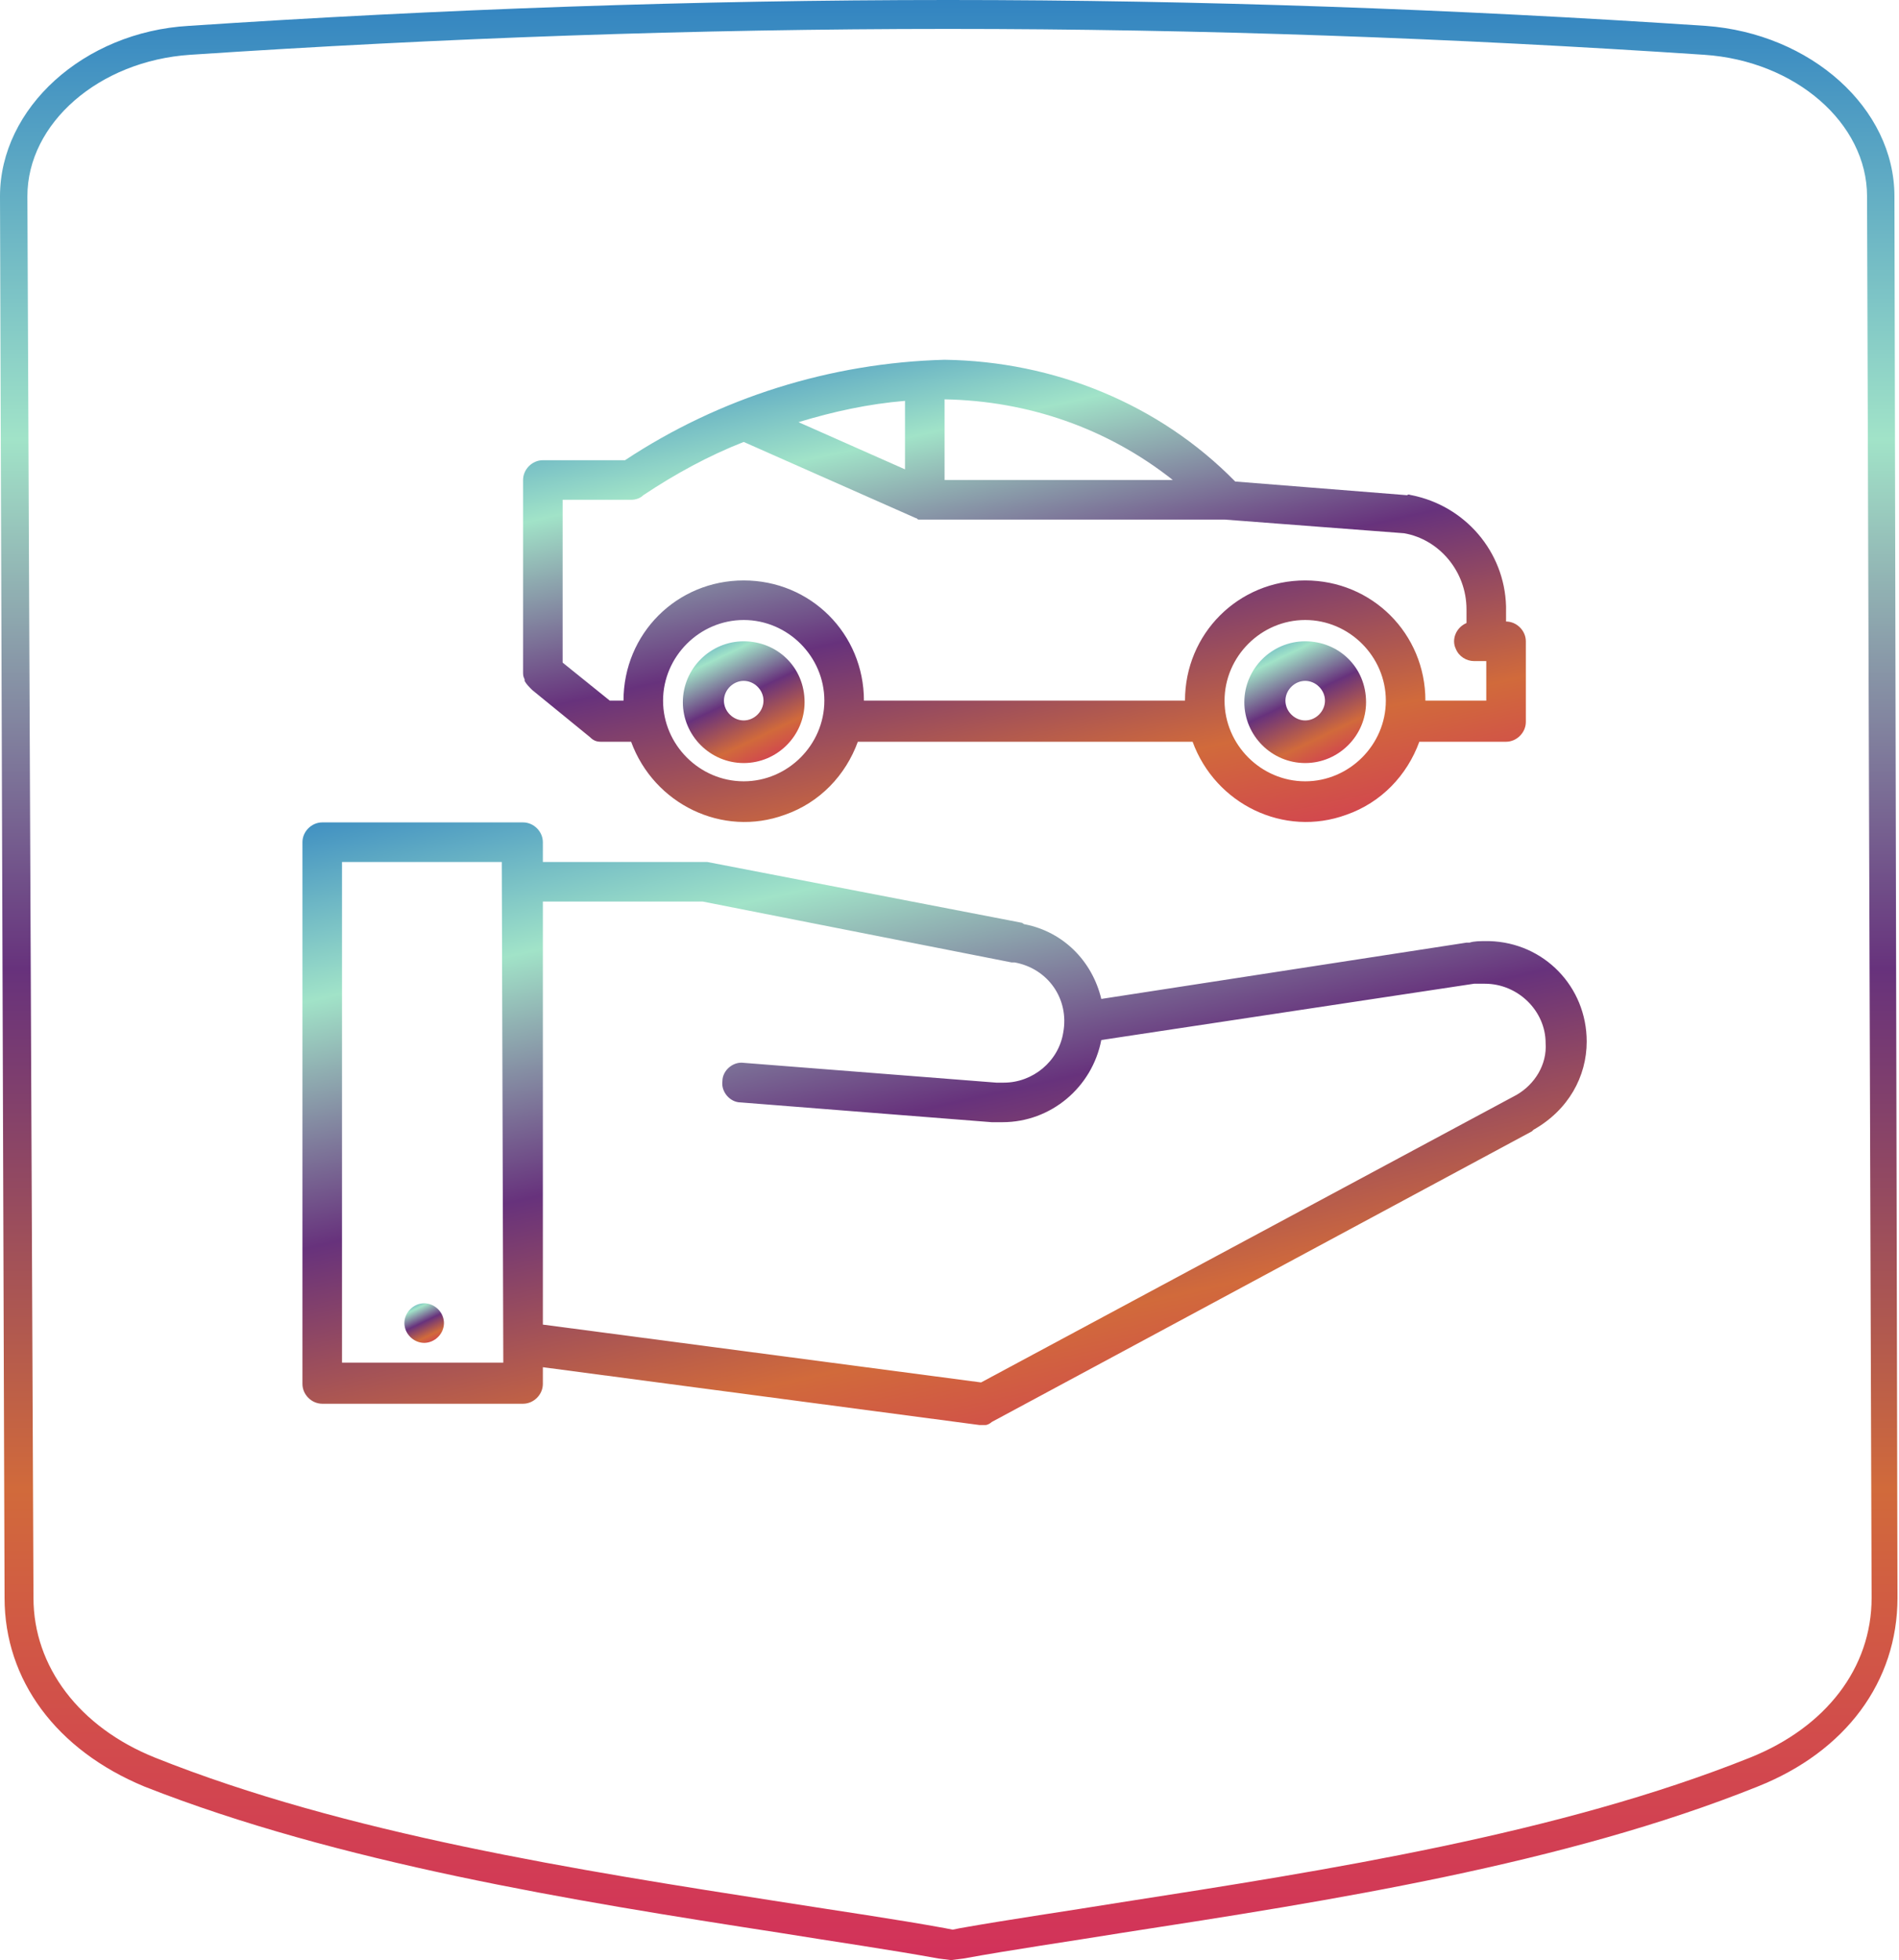 <?xml version="1.0" encoding="utf-8"?><!-- Generator: Adobe Illustrator 24.2.3, SVG Export Plug-In  -->
<svg version="1.1" xmlns="http://www.w3.org/2000/svg" xmlns:xlink="http://www.w3.org/1999/xlink" x="0px" y="0px" width="124.8px"
	 height="128.8px" viewBox="0 0 124.8 128.8" style="overflow:visible;enable-background:new 0 0 124.8 128.8;"
	 xml:space="preserve">
<style type="text/css">
	.st0{fill:url(#Pfad_34_2_);}
	.st1{fill:url(#Pfad_35_2_);}
	.st2{fill:url(#Pfad_36_2_);}
	.st3{fill:url(#Pfad_37_2_);}
	.st4{fill:url(#Pfad_38_2_);}
	.st5{fill:url(#Pfad_45_2_);}
	.st6{fill:url(#Pfad_34_3_);}
	.st7{fill:url(#Pfad_35_3_);}
	.st8{fill:url(#Pfad_36_3_);}
	.st9{fill:url(#Pfad_37_3_);}
	.st10{fill:url(#Pfad_38_3_);}
	.st11{fill:url(#Pfad_45_3_);}
</style>
<defs>
</defs>
<g id="_007-mechanic-2_1_" transform="translate(19.876 23.641)">
	
		<linearGradient id="Pfad_34_2_" gradientUnits="userSpaceOnUse" x1="-1061.975" y1="2458.881" x2="-1061.372" y2="2457.623" gradientTransform="matrix(2.638 0 0 -2.638 2808.623 6548.094)">
		<stop  offset="0" style="stop-color:#287BC0"/>
		<stop  offset="0.241" style="stop-color:#A1E3C8"/>
		<stop  offset="0.507" style="stop-color:#67327C"/>
		<stop  offset="0.768" style="stop-color:#D16A3B"/>
		<stop  offset="1" style="stop-color:#D2325A"/>
	</linearGradient>
	<path id="Pfad_34_1_" class="st0" d="M8,62L8,62c-0.7,0-1.3,0.6-1.3,1.3s0.6,1.3,1.3,1.3s1.3-0.6,1.3-1.3C9.3,62.6,8.7,62,8,62
		C8,62,8,62,8,62z"/>
	
		<linearGradient id="Pfad_35_2_" gradientUnits="userSpaceOnUse" x1="-962.554" y1="2571.325" x2="-961.952" y2="2570.067" gradientTransform="matrix(84.4 0 0 -39.563 81251.281 101753.562)">
		<stop  offset="0" style="stop-color:#287BC0"/>
		<stop  offset="0.241" style="stop-color:#A1E3C8"/>
		<stop  offset="0.507" style="stop-color:#67327C"/>
		<stop  offset="0.768" style="stop-color:#D16A3B"/>
		<stop  offset="1" style="stop-color:#D2325A"/>
	</linearGradient>
	<path id="Pfad_35_1_" class="st1" d="M84.4,44.8c0-3.6-2.8-6.5-6.4-6.6c-0.1,0-0.2,0-0.2,0c-0.4,0-0.8,0-1.1,0.1l-0.2,0L52.5,42
		c-0.6-2.5-2.5-4.4-5-4.9c-0.1,0-0.2-0.1-0.2-0.1l-20.7-4c-0.1,0-0.3,0-0.4,0H15.8v-1.3c0-0.7-0.6-1.3-1.3-1.3H1.3
		c-0.7,0-1.3,0.6-1.3,1.3v35.6c0,0.7,0.6,1.3,1.3,1.3h13.2c0.7,0,1.3-0.6,1.3-1.3v-1.1l28.7,3.8c0,0,0.1,0,0.1,0h0.1
		c0,0,0.1,0,0.1,0h0c0,0,0.1,0,0.1,0c0,0,0,0,0,0c0.1,0,0.3-0.1,0.4-0.2l35.5-19.1l0.1-0.1C83.2,49.3,84.4,47.1,84.4,44.8z
		 M13.2,65.9H2.6V33h10.5L13.2,65.9z M79.8,48.3L79.8,48.3L44.6,67.2l-28.8-3.8V35.6h10.5l20.3,4l0.2,0c2.2,0.4,3.6,2.4,3.2,4.6
		c-0.3,1.9-2,3.3-3.9,3.3c-0.1,0-0.1,0-0.2,0h0c-0.1,0-0.2,0-0.3,0l-16.6-1.3c-0.7-0.1-1.4,0.5-1.4,1.2c-0.1,0.7,0.5,1.4,1.2,1.4
		l16.5,1.3h0c0.2,0,0.5,0,0.7,0c3.2,0,5.9-2.3,6.5-5.4l24.5-3.7c0.1,0,0.1,0,0.2,0c0.1,0,0.2,0,0.3,0c0,0,0.1,0,0.2,0
		c2.2,0,4,1.8,4,3.9C81.8,46.3,81,47.6,79.8,48.3L79.8,48.3z"/>
	
		<linearGradient id="Pfad_36_2_" gradientUnits="userSpaceOnUse" x1="-963.439" y1="2568.893" x2="-962.837" y2="2567.635" gradientTransform="matrix(65.936 0 0 -30.349 63550.211 77960.219)">
		<stop  offset="0" style="stop-color:#287BC0"/>
		<stop  offset="0.241" style="stop-color:#A1E3C8"/>
		<stop  offset="0.507" style="stop-color:#67327C"/>
		<stop  offset="0.768" style="stop-color:#D16A3B"/>
		<stop  offset="1" style="stop-color:#D2325A"/>
	</linearGradient>
	<path id="Pfad_36_1_" class="st2" d="M14.6,21C14.6,21,14.6,21,14.6,21c0,0.1,0,0.1,0,0.1c0.1,0.2,0.3,0.4,0.5,0.6l3.8,3.1
		c0.2,0.2,0.4,0.3,0.7,0.3h0c0.1,0,0.1,0,0.2,0h1.8c1.5,4.1,6,6.3,10.1,4.8c2.3-0.8,4-2.6,4.8-4.8h22c1.5,4.1,6,6.3,10.1,4.8
		c2.3-0.8,4-2.6,4.8-4.8h5.7c0.7,0,1.3-0.6,1.3-1.3v-5.3c0-0.7-0.6-1.3-1.3-1.3v-0.8c0-0.1,0-0.2,0-0.2c-0.1-3.6-2.7-6.6-6.2-7.3
		c-0.1,0-0.2-0.1-0.3,0L61.3,8c-5-5.1-11.9-7.9-19.1-8c-7.5,0.2-14.8,2.5-21,6.6h-5.4c-0.7,0-1.3,0.6-1.3,1.3v12.6
		C14.5,20.7,14.5,20.8,14.6,21z M29,27.7c-2.9,0-5.3-2.4-5.3-5.3c0-2.9,2.4-5.3,5.3-5.3c2.9,0,5.3,2.4,5.3,5.3
		C34.3,25.3,31.9,27.7,29,27.7L29,27.7z M65.9,27.7c-2.9,0-5.3-2.4-5.3-5.3c0-2.9,2.4-5.3,5.3-5.3s5.3,2.4,5.3,5.3c0,0,0,0,0,0
		C71.2,25.3,68.8,27.7,65.9,27.7L65.9,27.7z M76.5,16.4v0.9c-0.7,0.3-1,1.1-0.7,1.7c0.2,0.5,0.7,0.8,1.2,0.8h0.8v2.6h-4
		c0-4.4-3.5-7.9-7.9-7.9c-4.4,0-7.9,3.5-7.9,7.9H36.9c0-4.4-3.5-7.9-7.9-7.9s-7.9,3.5-7.9,7.9h-0.9l-3.1-2.5V9.2h4.5
		c0.3,0,0.6-0.1,0.8-0.3c2.1-1.4,4.3-2.6,6.6-3.5l11.3,5c0.1,0,0.1,0.1,0.2,0.1h0c0.1,0,0.2,0,0.4,0h19.7l11.8,0.9
		C74.7,11.8,76.5,13.9,76.5,16.4z M32.6,4.1c2.3-0.7,4.6-1.2,7-1.4v4.5L32.6,4.1z M57.2,7.9h-15V2.6C47.7,2.7,52.9,4.5,57.2,7.9
		L57.2,7.9z"/>
	
		<linearGradient id="Pfad_37_2_" gradientUnits="userSpaceOnUse" x1="-993.532" y1="2539.205" x2="-992.93" y2="2537.947" gradientTransform="matrix(7.912 0 0 -7.912 7924.248 20107.422)">
		<stop  offset="0" style="stop-color:#287BC0"/>
		<stop  offset="0.241" style="stop-color:#A1E3C8"/>
		<stop  offset="0.507" style="stop-color:#67327C"/>
		<stop  offset="0.768" style="stop-color:#D16A3B"/>
		<stop  offset="1" style="stop-color:#D2325A"/>
	</linearGradient>
	<path id="Pfad_37_1_" class="st3" d="M65.9,18.5c-2.2,0-4,1.8-4,4c0,2.2,1.8,4,4,4c2.2,0,4-1.8,4-4v0
		C69.9,20.2,68.1,18.5,65.9,18.5z M65.9,23.7c-0.7,0-1.3-0.6-1.3-1.3s0.6-1.3,1.3-1.3s1.3,0.6,1.3,1.3
		C67.2,23.1,66.6,23.7,65.9,23.7z"/>
	
		<linearGradient id="Pfad_38_2_" gradientUnits="userSpaceOnUse" x1="-993.532" y1="2539.205" x2="-992.93" y2="2537.947" gradientTransform="matrix(7.912 0 0 -7.912 7887.354 20107.422)">
		<stop  offset="0" style="stop-color:#287BC0"/>
		<stop  offset="0.241" style="stop-color:#A1E3C8"/>
		<stop  offset="0.507" style="stop-color:#67327C"/>
		<stop  offset="0.768" style="stop-color:#D16A3B"/>
		<stop  offset="1" style="stop-color:#D2325A"/>
	</linearGradient>
	<path id="Pfad_38_1_" class="st4" d="M29,18.5c-2.2,0-4,1.8-4,4s1.8,4,4,4c2.2,0,4-1.8,4-4v0C33,20.2,31.2,18.5,29,18.5z M29,23.7
		c-0.7,0-1.3-0.6-1.3-1.3s0.6-1.3,1.3-1.3s1.3,0.6,1.3,1.3C30.3,23.1,29.7,23.7,29,23.7z"/>
</g>
<linearGradient id="Pfad_45_2_" gradientUnits="userSpaceOnUse" x1="-941.278" y1="2600.399" x2="-941.278" y2="2599.399" gradientTransform="matrix(124.797 0 0 -128.762 117530.953 334833.062)">
	<stop  offset="0" style="stop-color:#287BC0"/>
	<stop  offset="0.241" style="stop-color:#A1E3C8"/>
	<stop  offset="0.507" style="stop-color:#67327C"/>
	<stop  offset="0.768" style="stop-color:#D16A3B"/>
	<stop  offset="1" style="stop-color:#D2325A"/>
</linearGradient>
<path id="Pfad_45_1_" class="st5" d="M124.5,12.9c0-5.8-5.5-10.7-12.4-11.2C95.6,0.6,78.8,0,62.3,0S28.9,0.6,12.4,1.7
	C5.5,2.1,0,7.1,0,12.9L0.3,105c0,5.4,3.4,10,9.2,12.4c12.7,5,28.1,7.5,41.7,9.6c3.7,0.6,7.2,1.1,10.5,1.7l0.8,0.1l0.8-0.1
	c3.3-0.6,6.8-1.1,10.5-1.7c13.6-2.1,29-4.5,41.7-9.6c5.8-2.3,9.2-6.9,9.2-12.4L124.5,12.9L124.5,12.9z M115,115.5
	c-12.5,5-27.8,7.4-41.3,9.5c-3.7,0.6-7.2,1.1-10.6,1.7l-0.5,0.1l-0.5-0.1c-3.3-0.6-6.8-1.1-10.6-1.7c-13.5-2.1-28.8-4.5-41.3-9.5
	c-5-2-8-6-8-10.5L1.8,12.9c0-4.8,4.7-8.9,10.7-9.3C29,2.5,45.7,1.9,62.3,1.9S95.5,2.5,112,3.6c6,0.4,10.7,4.5,10.7,9.3L123,105
	C123,109.6,120,113.5,115,115.5L115,115.5z"/>
</svg>
